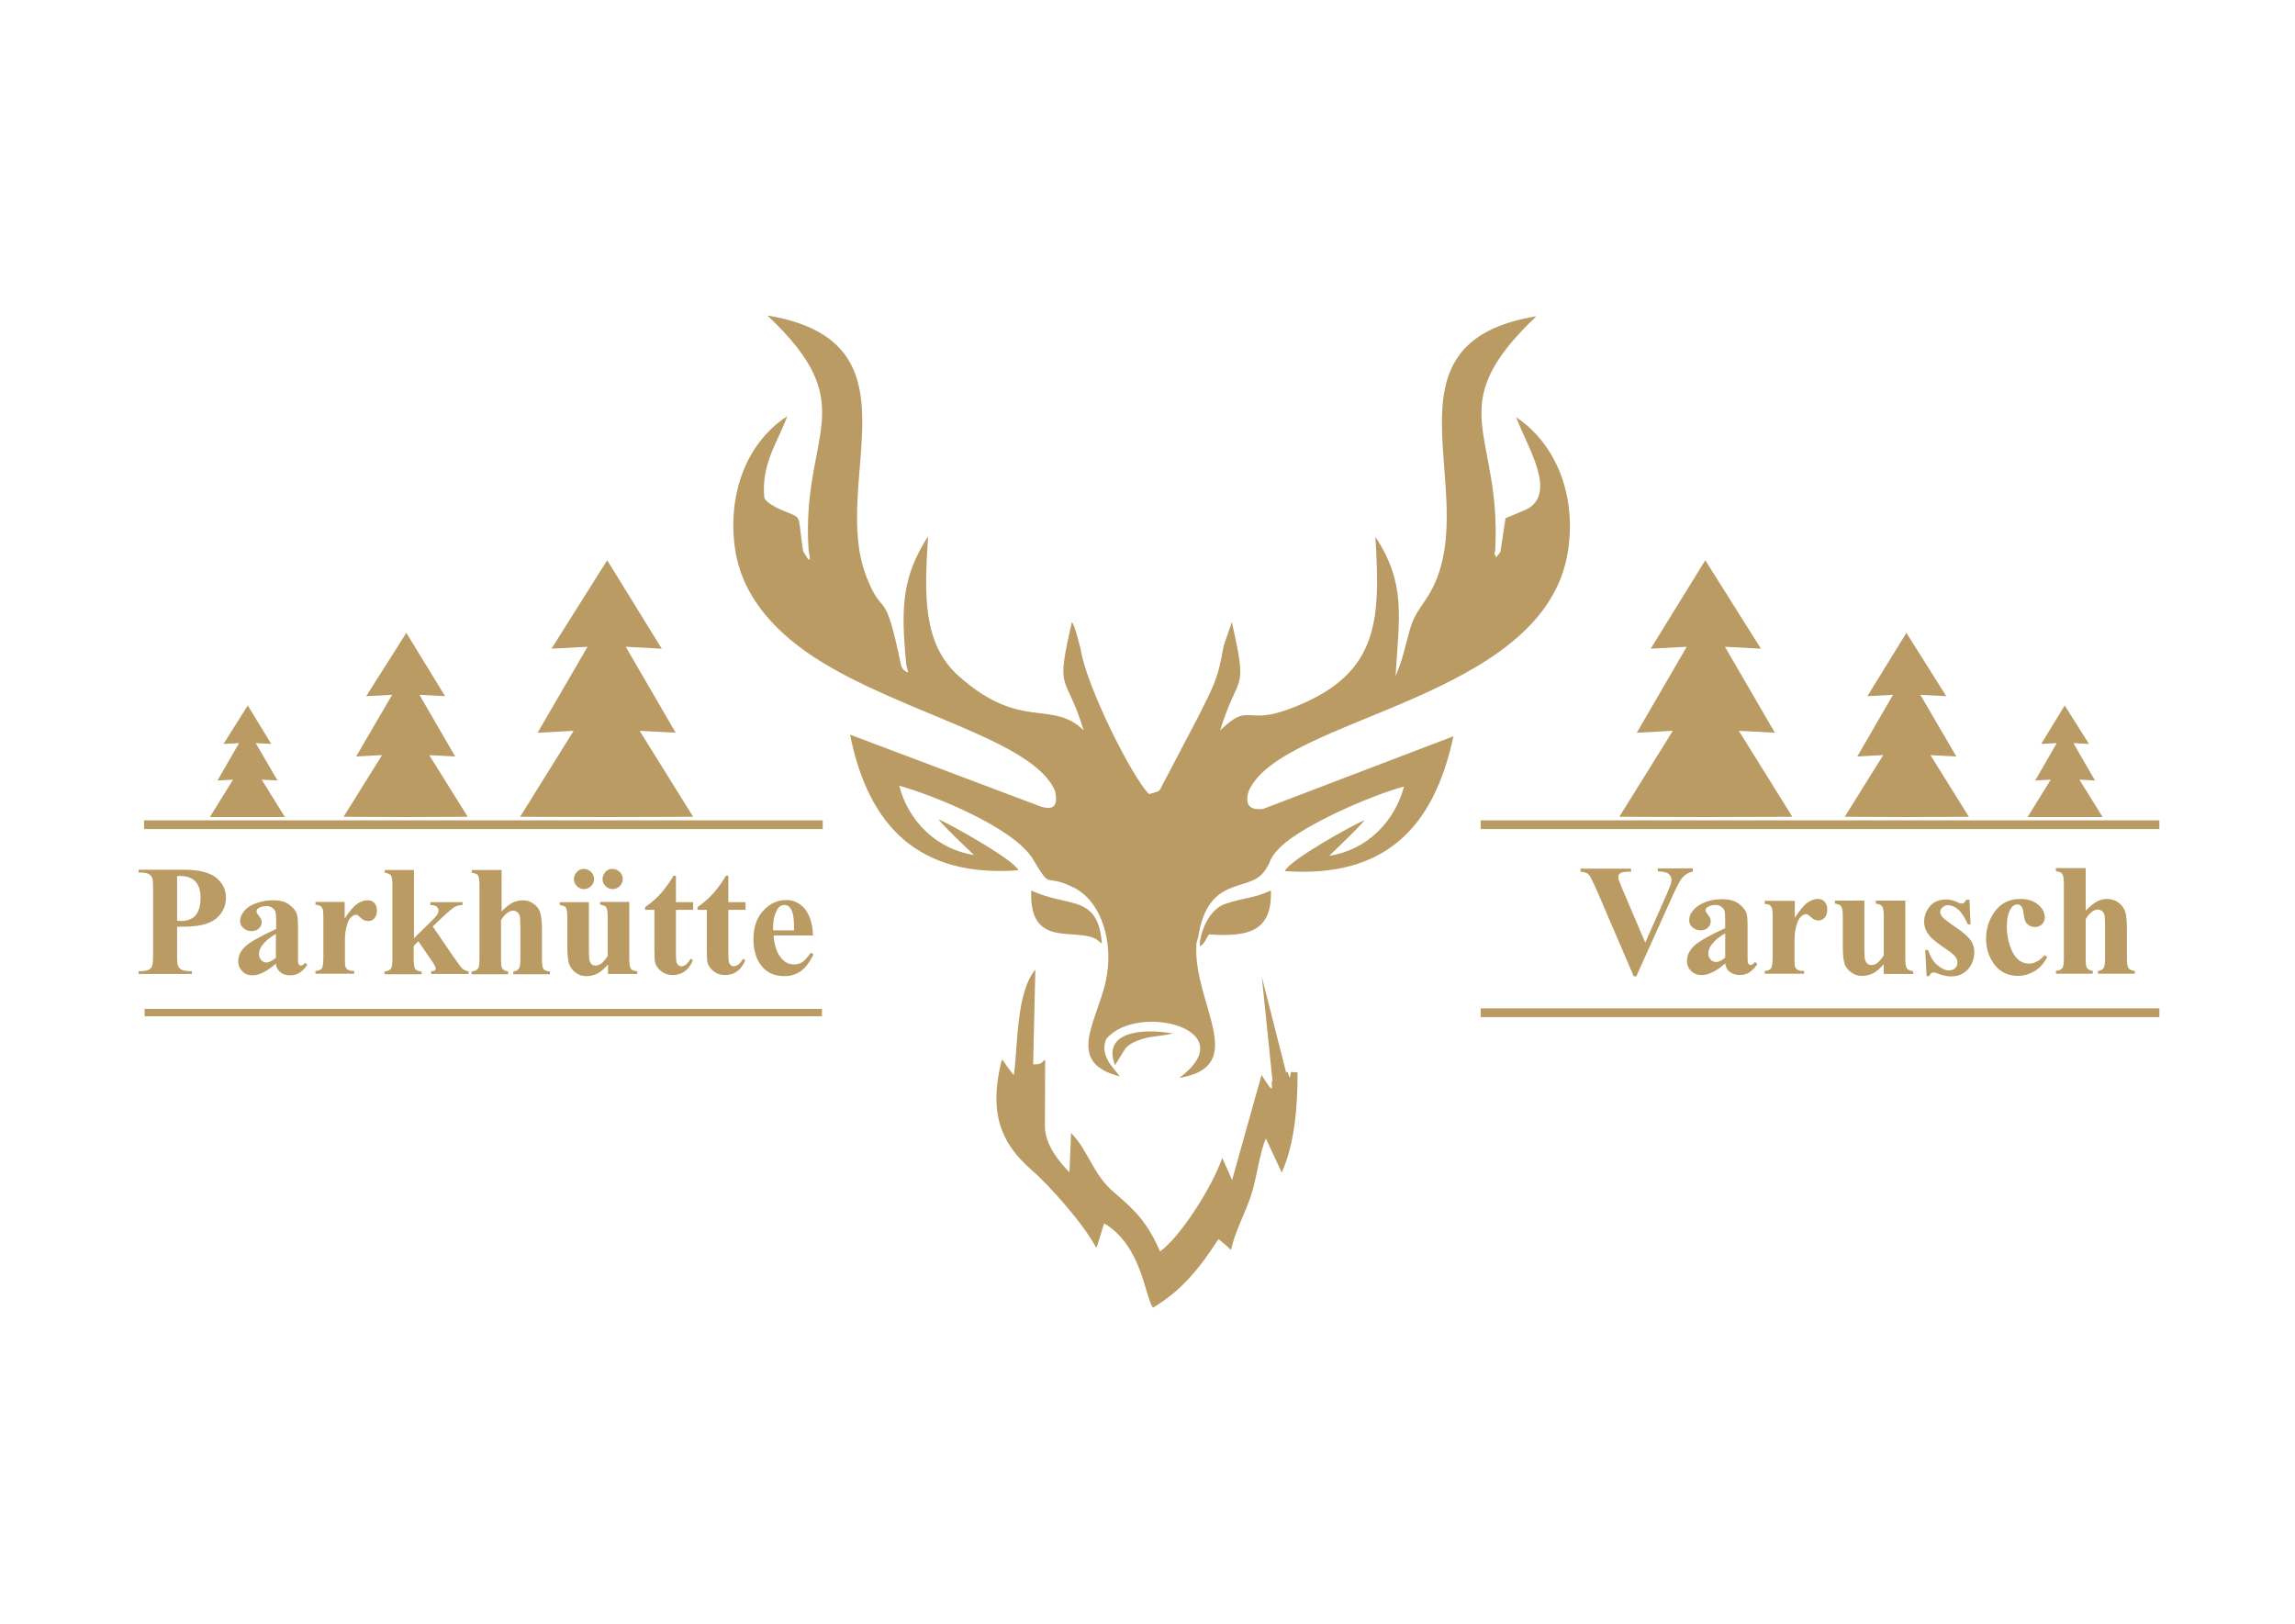 <?xml version="1.0" encoding="utf-8"?>
<!-- Generator: Adobe Illustrator 27.5.0, SVG Export Plug-In . SVG Version: 6.00 Build 0)  -->
<svg version="1.1" id="Ebene_1" xmlns="http://www.w3.org/2000/svg" xmlns:xlink="http://www.w3.org/1999/xlink" x="0px" y="0px"
	 viewBox="0 0 841 595" style="enable-background:new 0 0 841 595;" xml:space="preserve">
<style type="text/css">
	.st0{fill-rule:evenodd;clip-rule:evenodd;fill:#B99B63;}
	.st1{fill:#B99B63;}
</style>
<g>
	<g>
		<g>
			<path class="st0" d="M439.9,346.7c1.5-1,2.3-3.1,3.1-4.3c13.9,0.9,23.3-0.7,22.7-16.1c-6.7,3.1-9.4,2.4-16.9,5
				C441,334.1,438.9,346.8,439.9,346.7z M439.1,343.3c3.5-22.4,17.9-16.4,23.7-23.4c3.6-4.3,1.5-4.8,6.7-9.8
				c8-7.6,31.9-18.3,45-21.9c-3.4,12.9-13.6,23.3-27.4,25.4c3.2-3.1,10.6-10.1,13-13.1c-4.9,2.1-27.6,14.7-29.3,18.7
				c36.3,2.6,54.6-15.5,61.8-49.4l-69.7,26.6c-4.9,0.6-6.8-1.4-5.4-6.3c11.4-27.6,108.8-33.2,117.1-88.3c3.4-22.7-6.2-40.5-19-48.9
				c4,10.8,15.2,27.7,3.9,33.7l-7.8,3.3l-1.9,12.4l-1.5,1.9c-1-1.7-0.6-1.2-0.4-2.4c2.5-43.8-20.5-52.2,15.1-85.9
				c-59.3,9.6-20.4,63.4-37.8,99.1c-3.2,6.5-6.5,8.6-8.5,15.5c-2.3,8.1-2.2,9.7-5.3,17.3c1.3-21.9,3.9-33.9-7.4-51.1
				c2,31.8,1.1,51.2-32.1,63.3c-15.6,5.7-14.1-2.8-24.8,7.7c6.7-21.9,10.4-12.8,4.3-39.7l-3,8.7c-2.2,12.8-3.7,14.5-9.4,26.1
				l-11.8,22.5c-3.1,5.4-1,4.1-6.1,5.7c-5.8-5.4-22.9-39.1-25.1-53.1c-0.6-2.2-2-8.4-3.2-10c-6.2,26.9-2.4,17.8,4.3,39.7
				c-11.8-11.4-22.9,0.4-45.6-19.7c-13.5-11.9-12.8-29.9-11.4-51.4c-9.7,15.1-10,26.4-8,47c0.1,0.3,0.1,0.7,0.7,2.9
				c-1.2-0.3-2.1-1.1-2.6-2.6c-6.3-30.3-6.2-16.1-12.6-32.2c-13.9-35,21.7-86.4-36.4-96c35.7,33.6,12.3,42.9,15.1,85.9l0.4,2.4
				c0.2,1.2-0.1,1.5-0.7,0.8l-1.7-2.7c-2-13.2-0.4-12-5.4-14.1c-2.3-0.9-7.6-3-8.8-5.4c-1.3-12.4,5-20.7,8.4-30
				c-16.1,10.5-21.9,30.4-19.1,48.9c2.9,19.2,17.4,31.9,29.2,39.6c31.3,20.3,80.1,30,88,48.8c1.3,5.4-0.5,7.4-5.6,5.6l-69.5-26.2
				c6.8,33.9,25.5,52.4,61.7,49.7c-1.7-3.9-24.5-16.6-29.3-18.7c2.4,3.1,9.8,10,13,13.1c-13.7-2.1-24.1-12.5-27.4-25.4
				c12.6,3.5,42.1,15.4,49,26.9c7.2,12,3.5,4.8,14.9,10.4c10.1,4.9,15.1,20.2,11.7,34.8c-3.4,14.8-14.7,29.4,5.2,34.4
				c-1.5-2.4-7.7-7.4-4.9-13.7c11.1-13.5,51-3.7,26.7,14.3c26-4.3,5.2-27,6.3-48.6C438.1,346.7,439,343.5,439.1,343.3z"/>
			<path class="st0" d="M466.3,396c-1.1,0.5,1.9,7.4-4-2.1l-10.8,38.5l-3.6-8.1c-3.9,11.1-15.4,28.9-22.8,34.3
				c-4.7-10.9-9.5-15.4-16.8-21.6c-8-6.8-9.5-15.6-15.8-21.8l-0.6,14.4c-3.5-3.7-9.2-10.1-9-17.4l0.1-23.7c-1.3,0-0.3,1.7-4.4,1.5
				l0.8-34.7c-7.2,8.7-6.3,28.2-7.9,38.7c-5.5-6.9-3.8-6.6-4.8-4c-4,17.5-0.4,28.5,11.3,38.7c6.5,5.6,19.1,19.8,23.7,28.5
				c0.2-0.3,0.4-0.8,0.5-1.1l2.4-7.8c13.7,8,14.8,26.3,17.9,30.9c10.5-6.3,16.8-14.1,24-25.1c0.3,0,4.3,3.6,4.6,3.9
				c1.5-6.9,5.1-13.1,7.4-20.1c1.9-5.7,3.2-16,5.4-20.7l5.8,12.5c4.8-10.9,5.8-24.2,5.8-36.7l-2.3-0.2c-0.5,0-0.1,4.4-1.3,0.1
				c-0.1-0.2-0.4,0.1-0.6,0.1l-8.9-35L466.3,396z"/>
		</g>
		<path class="st0" d="M403.8,345.8c-1.5-18.4-12.1-13-25.9-19.5c-0.9,21.5,16,13.4,23.9,17.9L403.8,345.8z"/>
	</g>
	<path class="st0" d="M412.4,384.2c1.2-1.4,2.6-2.1,4.5-2.9c4.4-1.8,8.8-1.5,12.8-2.6c-11.2-2-25.9-0.6-21.1,11.6L412.4,384.2z"/>
</g>
<g>
	<polygon class="st0" points="90.8,258.5 81.9,272.6 87.6,272.3 79.7,286 85.4,285.7 76.9,299.4 90.8,299.4 104.4,299.4 95.9,285.7 
		101.7,286 93.7,272.3 99.4,272.6 	"/>
	<polygon class="st0" points="148.9,231.9 134.2,255.1 143.7,254.6 130.5,277.2 140,276.7 125.9,299.3 148.9,299.4 171.4,299.3 
		157.3,276.7 166.8,277.2 153.7,254.6 163.1,255.1 	"/>
	<polygon class="st0" points="222.5,205.3 202.1,237.7 215.3,237 197,268.5 210.2,267.8 190.6,299.3 222.6,299.4 254,299.3 
		234.4,267.8 247.6,268.5 229.3,237 242.5,237.7 	"/>
	<polygon class="st0" points="756.6,258.5 765.5,272.6 759.8,272.3 767.7,286 762,285.7 770.5,299.4 756.6,299.4 743,299.4 
		751.5,285.7 745.8,286 753.7,272.3 748,272.6 	"/>
	<polygon class="st0" points="698.6,231.9 713.2,255.1 703.7,254.6 716.9,277.2 707.4,276.7 721.5,299.3 698.5,299.4 676,299.3 
		690.1,276.7 680.6,277.2 693.7,254.6 684.3,255.1 	"/>
	<polygon class="st0" points="624.9,205.3 645.3,237.7 632.1,237 650.4,268.5 637.2,267.8 656.8,299.3 624.8,299.4 593.4,299.3 
		613,267.8 599.8,268.5 618.1,237 604.9,237.7 	"/>
</g>
<g>
	<g>
		<path class="st1" d="M64.9,339.6v10.6c0,2.1,0.1,3.4,0.4,3.9c0.3,0.5,0.7,1,1.4,1.3s1.8,0.5,3.6,0.5v1H50.8v-1
			c1.8,0,3-0.2,3.6-0.5c0.6-0.3,1.1-0.8,1.3-1.3s0.4-1.8,0.4-3.9v-24.8c0-2.1-0.1-3.4-0.4-3.9s-0.7-1-1.3-1.3
			c-0.6-0.3-1.8-0.5-3.6-0.5v-1h16.6c5.5,0,9.4,1,11.8,2.9c2.4,2,3.6,4.4,3.6,7.3c0,2.5-0.8,4.6-2.3,6.4c-1.5,1.8-3.7,3-6.4,3.6
			C72.3,339.4,69.3,339.6,64.9,339.6z M64.9,320.9v16.5c0.6,0,1.1,0.1,1.4,0.1c2.3,0,4.1-0.7,5.3-2c1.2-1.4,1.9-3.5,1.9-6.3
			c0-2.8-0.6-4.9-1.9-6.2c-1.2-1.3-3.1-2-5.5-2H64.9z"/>
		<path class="st1" d="M101.1,353.1c-3.2,2.8-6.1,4.3-8.6,4.3c-1.5,0-2.8-0.5-3.7-1.5c-1-1-1.5-2.2-1.5-3.7c0-2,0.9-3.8,2.6-5.4
			c1.7-1.6,5.5-3.7,11.3-6.4v-2.6c0-2-0.1-3.2-0.3-3.8c-0.2-0.5-0.6-1-1.2-1.4c-0.6-0.4-1.3-0.6-2-0.6c-1.2,0-2.2,0.3-3,0.8
			c-0.5,0.3-0.7,0.7-0.7,1.2c0,0.4,0.3,0.9,0.8,1.5c0.7,0.8,1.1,1.6,1.1,2.3c0,0.9-0.3,1.7-1,2.4c-0.7,0.6-1.6,1-2.7,1
			c-1.2,0-2.2-0.4-3-1.1c-0.8-0.7-1.2-1.5-1.2-2.5c0-1.4,0.5-2.6,1.6-3.9s2.6-2.2,4.5-2.8c1.9-0.7,3.9-1,6-1c2.5,0,4.5,0.5,5.9,1.6
			c1.5,1.1,2.4,2.2,2.8,3.5c0.3,0.8,0.4,2.6,0.4,5.4v10.2c0,1.2,0,2,0.1,2.3c0.1,0.3,0.2,0.5,0.4,0.7c0.2,0.2,0.4,0.2,0.6,0.2
			c0.5,0,1-0.3,1.5-1l0.8,0.7c-0.9,1.4-1.9,2.4-2.9,3c-1,0.6-2.1,0.9-3.4,0.9c-1.5,0-2.7-0.4-3.5-1.1
			C101.8,355.5,101.2,354.5,101.1,353.1z M101.1,351v-8.8c-2.3,1.3-4,2.8-5.1,4.3c-0.7,1-1.1,2-1.1,3.1c0,0.9,0.3,1.6,0.9,2.3
			c0.5,0.5,1.1,0.8,2,0.8C98.7,352.6,99.8,352,101.1,351z"/>
		<path class="st1" d="M126.3,330.6v6c1.7-2.7,3.3-4.5,4.6-5.4s2.6-1.3,3.8-1.3c1.1,0,1.9,0.3,2.5,1c0.6,0.6,0.9,1.6,0.9,2.7
			c0,1.3-0.3,2.2-0.9,2.9c-0.6,0.7-1.3,1-2.2,1c-1,0-1.9-0.3-2.6-1s-1.2-1-1.3-1.1c-0.2-0.1-0.4-0.2-0.6-0.2c-0.5,0-1.1,0.2-1.5,0.6
			c-0.8,0.6-1.4,1.5-1.7,2.7c-0.6,1.8-0.9,3.8-0.9,6v6.1l0,1.6c0,1.1,0.1,1.8,0.2,2.1c0.2,0.5,0.6,0.9,1,1.1
			c0.4,0.2,1.2,0.4,2.2,0.4v1h-14.2v-1c1.1-0.1,1.9-0.4,2.3-0.9s0.6-1.9,0.6-4.2v-14.6c0-1.5-0.1-2.5-0.2-2.9
			c-0.2-0.5-0.5-0.9-0.8-1.2c-0.4-0.2-1-0.4-1.9-0.5v-1H126.3z"/>
		<path class="st1" d="M151.7,318.7v25.1l6.1-6c1.3-1.2,2-2.1,2.4-2.6c0.3-0.5,0.5-1.1,0.5-1.6s-0.2-0.9-0.6-1.3s-1.2-0.6-2.4-0.7
			v-1h11.8v1c-1.1,0.1-2.1,0.3-3,0.8c-0.8,0.5-2.5,1.9-5,4.3l-2.9,2.8l6.2,9.1c2.5,3.7,4,5.7,4.5,6.2c0.6,0.6,1.4,1,2.4,1.1v1H158
			v-1c0.6,0,1-0.1,1.3-0.3c0.3-0.2,0.4-0.5,0.4-0.7c0-0.4-0.4-1.2-1.2-2.4l-5.2-7.6l-1.7,1.7v4.7c0,2,0.2,3.3,0.6,3.8
			c0.4,0.5,1.1,0.8,2.3,0.9v1h-13.6v-1c1.1-0.1,1.9-0.5,2.4-1.1c0.3-0.4,0.5-1.6,0.5-3.6v-26.8c0-2-0.2-3.2-0.5-3.7
			c-0.4-0.5-1.1-0.8-2.3-1v-1H151.7z"/>
		<path class="st1" d="M183.8,318.7V334c1.4-1.5,2.8-2.6,4-3.2s2.5-0.9,3.7-0.9c1.7,0,3.1,0.5,4.2,1.4c1.2,0.9,2,2,2.3,3.3
			c0.4,1.3,0.6,3.4,0.6,6.4v10.3c0,2,0.2,3.3,0.6,3.8c0.4,0.5,1.1,0.8,2.3,0.9v1h-13.4v-1c0.9-0.1,1.6-0.5,2.1-1.1
			c0.3-0.5,0.5-1.7,0.5-3.6v-11.7c0-2.2-0.1-3.5-0.3-4.1s-0.5-1-0.9-1.3c-0.4-0.3-0.9-0.5-1.4-0.5c-0.8,0-1.5,0.3-2.2,0.8
			c-0.7,0.5-1.5,1.4-2.3,2.7v14.1c0,1.9,0.1,3.1,0.4,3.5c0.4,0.6,1.1,1,2.2,1.2v1h-13.4v-1c1.1-0.1,1.9-0.5,2.4-1.1
			c0.3-0.4,0.5-1.6,0.5-3.6v-26.8c0-2-0.2-3.2-0.5-3.7s-1.1-0.8-2.3-1v-1H183.8z"/>
		<path class="st1" d="M230.6,330.6v20.6c0,2,0.2,3.3,0.6,3.8c0.4,0.5,1.1,0.8,2.3,0.9v1h-10.7v-3.5c-1.3,1.5-2.5,2.6-3.8,3.3
			c-1.3,0.7-2.7,1-4.2,1c-1.5,0-2.8-0.5-4-1.4c-1.2-0.9-1.9-2-2.3-3.2c-0.4-1.2-0.6-3.4-0.6-6.4v-10.4c0-2-0.2-3.2-0.5-3.7
			s-1.1-0.8-2.3-1v-1h10.7v18c0,1.9,0.1,3.1,0.3,3.6c0.2,0.5,0.5,1,0.8,1.2c0.4,0.3,0.8,0.4,1.3,0.4c0.7,0,1.3-0.2,1.8-0.5
			c0.8-0.5,1.7-1.5,2.7-3v-14.1c0-2-0.2-3.2-0.5-3.7s-1.1-0.8-2.3-1v-1H230.6z M213.9,318.4c1.1,0,1.9,0.4,2.7,1.1
			c0.7,0.7,1.1,1.6,1.1,2.6c0,1-0.4,1.9-1.1,2.6c-0.7,0.7-1.6,1.1-2.6,1.1s-1.9-0.4-2.6-1.1s-1.1-1.6-1.1-2.6c0-1,0.4-1.9,1.1-2.6
			S212.9,318.4,213.9,318.4z M224.4,318.4c1.1,0,1.9,0.4,2.7,1.1c0.7,0.7,1.1,1.6,1.1,2.6c0,1-0.4,1.9-1.1,2.6s-1.6,1.1-2.6,1.1
			c-1,0-1.9-0.4-2.6-1.1c-0.7-0.7-1.1-1.6-1.1-2.6c0-1,0.4-1.9,1.1-2.6C222.5,318.7,223.4,318.4,224.4,318.4z"/>
		<path class="st1" d="M247.7,321v9.6h6.3v2.8h-6.3v16.3c0,1.5,0.1,2.5,0.2,2.9c0.1,0.4,0.4,0.8,0.7,1.1c0.4,0.3,0.7,0.4,1,0.4
			c1.2,0,2.4-0.9,3.5-2.8l0.8,0.6c-1.5,3.6-4,5.4-7.4,5.4c-1.7,0-3.1-0.5-4.2-1.4c-1.2-0.9-1.9-2-2.2-3.1c-0.2-0.6-0.3-2.4-0.3-5.2
			v-14.2h-3.4v-1c2.4-1.7,4.4-3.4,6-5.3s3.1-3.9,4.4-6.2H247.7z"/>
		<path class="st1" d="M266.9,321v9.6h6.3v2.8h-6.3v16.3c0,1.5,0.1,2.5,0.2,2.9c0.1,0.4,0.4,0.8,0.7,1.1c0.4,0.3,0.7,0.4,1,0.4
			c1.2,0,2.4-0.9,3.5-2.8l0.8,0.6c-1.5,3.6-4,5.4-7.4,5.4c-1.7,0-3.1-0.5-4.2-1.4c-1.2-0.9-1.9-2-2.2-3.1c-0.2-0.6-0.3-2.4-0.3-5.2
			v-14.2h-3.4v-1c2.4-1.7,4.4-3.4,6-5.3s3.1-3.9,4.4-6.2H266.9z"/>
		<path class="st1" d="M297.9,342.8h-14.4c0.2,3.5,1.1,6.3,2.8,8.3c1.3,1.6,2.9,2.3,4.7,2.3c1.1,0,2.1-0.3,3.1-0.9
			c0.9-0.6,1.9-1.8,3-3.4l1,0.6c-1.4,2.9-3,5-4.7,6.2s-3.7,1.8-6,1.8c-3.9,0-6.9-1.5-8.9-4.5c-1.6-2.4-2.4-5.4-2.4-9
			c0-4.4,1.2-7.9,3.6-10.5c2.4-2.6,5.2-3.9,8.4-3.9c2.7,0,5,1.1,6.9,3.3C296.7,335.3,297.8,338.5,297.9,342.8z M291,340.9
			c0-3-0.2-5.1-0.5-6.2c-0.3-1.1-0.8-2-1.5-2.6c-0.4-0.3-0.9-0.5-1.6-0.5c-1,0-1.8,0.5-2.4,1.4c-1.1,1.7-1.7,4-1.7,6.9v1H291z"/>
	</g>
	<g>
		<path class="st1" d="M632.2,353c-3.2,2.9-6.2,4.3-8.7,4.3c-1.5,0-2.8-0.5-3.8-1.5c-1-1-1.5-2.2-1.5-3.7c0-2,0.9-3.9,2.6-5.5
			s5.5-3.8,11.4-6.5v-2.7c0-2-0.1-3.3-0.3-3.8s-0.6-1-1.2-1.4c-0.6-0.4-1.3-0.6-2-0.6c-1.2,0-2.2,0.3-3,0.8
			c-0.5,0.3-0.7,0.7-0.7,1.2c0,0.4,0.3,0.9,0.8,1.5c0.7,0.8,1.1,1.6,1.1,2.4c0,0.9-0.3,1.7-1,2.4c-0.7,0.7-1.6,1-2.7,1
			c-1.2,0-2.2-0.4-3-1.1s-1.2-1.6-1.2-2.5c0-1.4,0.5-2.7,1.6-3.9c1.1-1.2,2.6-2.2,4.5-2.9s3.9-1,6-1c2.5,0,4.5,0.5,6,1.6
			c1.5,1.1,2.4,2.2,2.9,3.5c0.3,0.8,0.4,2.6,0.4,5.5v10.3c0,1.2,0,2,0.1,2.3c0.1,0.3,0.2,0.5,0.4,0.7c0.2,0.2,0.4,0.2,0.7,0.2
			c0.5,0,1-0.4,1.5-1.1l0.9,0.7c-0.9,1.4-1.9,2.4-2.9,3.1c-1,0.6-2.2,1-3.5,1c-1.5,0-2.7-0.4-3.6-1.1
			C632.9,355.5,632.4,354.4,632.2,353z M632.2,350.9V342c-2.3,1.3-4,2.8-5.1,4.3c-0.7,1-1.1,2.1-1.1,3.1c0,0.9,0.3,1.6,0.9,2.3
			c0.5,0.5,1.1,0.8,2,0.8C629.9,352.5,631,351.9,632.2,350.9z"/>
		<path class="st1" d="M657.7,330.3v6c1.8-2.7,3.3-4.6,4.6-5.5c1.3-0.9,2.6-1.4,3.8-1.4c1.1,0,1.9,0.3,2.5,1c0.6,0.7,1,1.6,1,2.8
			c0,1.3-0.3,2.3-0.9,3c-0.6,0.7-1.4,1.1-2.2,1.1c-1,0-1.9-0.3-2.6-1c-0.7-0.6-1.2-1-1.3-1.1c-0.2-0.1-0.4-0.2-0.7-0.2
			c-0.5,0-1.1,0.2-1.6,0.6c-0.8,0.6-1.4,1.6-1.8,2.8c-0.6,1.8-0.9,3.9-0.9,6.1v6.1l0,1.6c0,1.1,0.1,1.8,0.2,2.1
			c0.2,0.5,0.6,0.9,1,1.1c0.4,0.2,1.2,0.4,2.3,0.4v1h-14.4v-1c1.2-0.1,1.9-0.4,2.3-1c0.4-0.5,0.6-2,0.6-4.3v-14.7
			c0-1.5-0.1-2.5-0.2-2.9c-0.2-0.5-0.5-0.9-0.8-1.2s-1-0.4-1.9-0.5v-1.1H657.7z"/>
		<path class="st1" d="M698.2,330.3v20.8c0,2,0.2,3.3,0.6,3.8c0.4,0.5,1.1,0.8,2.3,1v1h-10.8v-3.6c-1.3,1.5-2.5,2.6-3.8,3.3
			c-1.3,0.7-2.7,1-4.3,1c-1.5,0-2.8-0.5-4-1.4s-1.9-2-2.3-3.2c-0.4-1.2-0.6-3.4-0.6-6.5v-10.6c0-2-0.2-3.3-0.6-3.8
			c-0.4-0.5-1.1-0.8-2.3-1v-1.1h10.8v18.2c0,1.9,0.1,3.1,0.3,3.7c0.2,0.5,0.5,1,0.9,1.3s0.8,0.4,1.4,0.4c0.7,0,1.3-0.2,1.8-0.5
			c0.8-0.5,1.7-1.5,2.7-3v-14.2c0-2-0.2-3.3-0.6-3.8c-0.4-0.5-1.1-0.8-2.3-1v-1.1H698.2z"/>
		<path class="st1" d="M721.7,329.6l0.4,9.1h-1c-1.2-2.7-2.4-4.5-3.6-5.5c-1.2-1-2.5-1.5-3.7-1.5c-0.8,0-1.4,0.3-2,0.8
			s-0.8,1.1-0.8,1.8c0,0.5,0.2,1,0.6,1.5c0.6,0.8,2.3,2.1,5.1,4s4.6,3.5,5.5,4.8c0.9,1.3,1.3,2.8,1.3,4.4c0,1.5-0.4,2.9-1.1,4.4
			c-0.7,1.4-1.8,2.5-3.1,3.3c-1.3,0.8-2.8,1.1-4.5,1.1c-1.3,0-3-0.4-5.1-1.2c-0.6-0.2-1-0.3-1.2-0.3c-0.6,0-1.1,0.5-1.6,1.4h-0.9
			l-0.5-9.6h1c0.9,2.5,2,4.4,3.5,5.6c1.5,1.3,2.9,1.9,4.2,1.9c0.9,0,1.7-0.3,2.2-0.8c0.6-0.6,0.9-1.2,0.9-2c0-0.9-0.3-1.7-0.9-2.4
			c-0.6-0.7-1.8-1.7-3.8-3c-2.9-2-4.8-3.5-5.6-4.6c-1.3-1.6-1.9-3.3-1.9-5.1c0-2,0.7-3.9,2.1-5.6c1.4-1.7,3.5-2.5,6.1-2.5
			c1.4,0,2.8,0.4,4.2,1.1c0.5,0.3,0.9,0.4,1.3,0.4c0.3,0,0.6-0.1,0.8-0.2c0.2-0.1,0.5-0.5,1-1.2H721.7z"/>
		<path class="st1" d="M749.3,350l0.9,0.7c-1.3,2.4-2.8,4.1-4.7,5.2c-1.9,1.1-3.9,1.7-6,1.7c-3.5,0-6.4-1.3-8.5-4
			c-2.1-2.7-3.2-5.9-3.2-9.6c0-3.6,1-6.8,2.9-9.6c2.3-3.3,5.5-5,9.6-5c2.7,0,4.9,0.7,6.6,2.1c1.6,1.4,2.4,2.9,2.4,4.6
			c0,1.1-0.3,1.9-1,2.6c-0.7,0.6-1.5,1-2.6,1c-1.1,0-2-0.4-2.8-1.1s-1.2-2.1-1.4-4c-0.1-1.2-0.4-2-0.8-2.5c-0.4-0.5-0.9-0.7-1.5-0.7
			c-0.9,0-1.7,0.5-2.3,1.5c-1,1.5-1.5,3.7-1.5,6.7c0,2.5,0.4,4.9,1.2,7.2c0.8,2.3,1.9,4,3.3,5.1c1,0.8,2.3,1.2,3.7,1.2
			c0.9,0,1.8-0.2,2.6-0.7C747.1,352.1,748.1,351.2,749.3,350z"/>
		<path class="st1" d="M764.3,318.3v15.4c1.5-1.5,2.8-2.6,4-3.3c1.2-0.6,2.5-1,3.8-1c1.7,0,3.1,0.5,4.3,1.4s2,2.1,2.4,3.3
			c0.4,1.3,0.6,3.4,0.6,6.5v10.4c0,2,0.2,3.3,0.6,3.8c0.4,0.5,1.1,0.8,2.3,1v1h-13.5v-1c0.9-0.1,1.7-0.5,2.1-1.1
			c0.3-0.5,0.5-1.7,0.5-3.6v-11.9c0-2.2-0.1-3.6-0.3-4.1c-0.2-0.6-0.5-1-0.9-1.3c-0.4-0.3-0.9-0.5-1.4-0.5c-0.8,0-1.5,0.3-2.2,0.8
			s-1.5,1.4-2.3,2.7v14.2c0,1.9,0.1,3.1,0.4,3.6c0.4,0.6,1.1,1,2.2,1.2v1h-13.5v-1c1.1-0.1,1.9-0.5,2.4-1.1c0.3-0.4,0.5-1.6,0.5-3.7
			v-27c0-2-0.2-3.3-0.6-3.8c-0.4-0.5-1.1-0.8-2.3-1v-1.1H764.3z"/>
		<path class="st1" d="M620.3,318.3v1.1c-1.4,0.2-2.7,1-3.8,2.2c-0.8,0.9-2,3.2-3.6,6.7l-13.3,29.5h-0.9l-13.2-30.7
			c-1.6-3.7-2.7-5.9-3.2-6.5c-0.5-0.6-1.6-1.1-3.1-1.2v-1.1h18.5v1.1h-0.6c-1.7,0-2.8,0.2-3.4,0.6c-0.4,0.3-0.7,0.7-0.7,1.3
			c0,0.3,0.1,0.7,0.2,1.2c0.2,0.5,0.7,1.7,1.5,3.7l8.2,19.2l7.6-17.1c0.9-2.1,1.5-3.5,1.7-4.2c0.2-0.7,0.3-1.3,0.3-1.8
			c0-0.6-0.2-1.1-0.5-1.5c-0.3-0.4-0.7-0.8-1.3-1c-0.8-0.3-1.9-0.5-3.2-0.5v-1.1H620.3z"/>
	</g>
</g>
<g>
	<rect x="53" y="300.9" class="st0" width="248.2" height="2.7"/>
	<rect x="542.8" y="300.9" class="st0" width="248.2" height="2.7"/>
	<rect x="542.8" y="369.7" class="st0" width="248.2" height="2.7"/>
	<g>
		<g>
			<path class="st1" d="M301.5,303.8H52.8v-3.2h248.7V303.8z M53.3,303.3H301v-2.2H53.3V303.3z"/>
		</g>
		<rect x="53" y="369.7" class="st0" width="248.2" height="2.7"/>
		<g>
			<path class="st1" d="M791.3,303.8H542.6v-3.2h248.7V303.8z M543.1,303.3h247.7v-2.2H543.1V303.3z"/>
		</g>
		<g>
			<path class="st1" d="M791.3,372.7H542.6v-3.2h248.7V372.7z M543.1,372.2h247.7V370H543.1V372.2z"/>
		</g>
	</g>
</g>
</svg>
